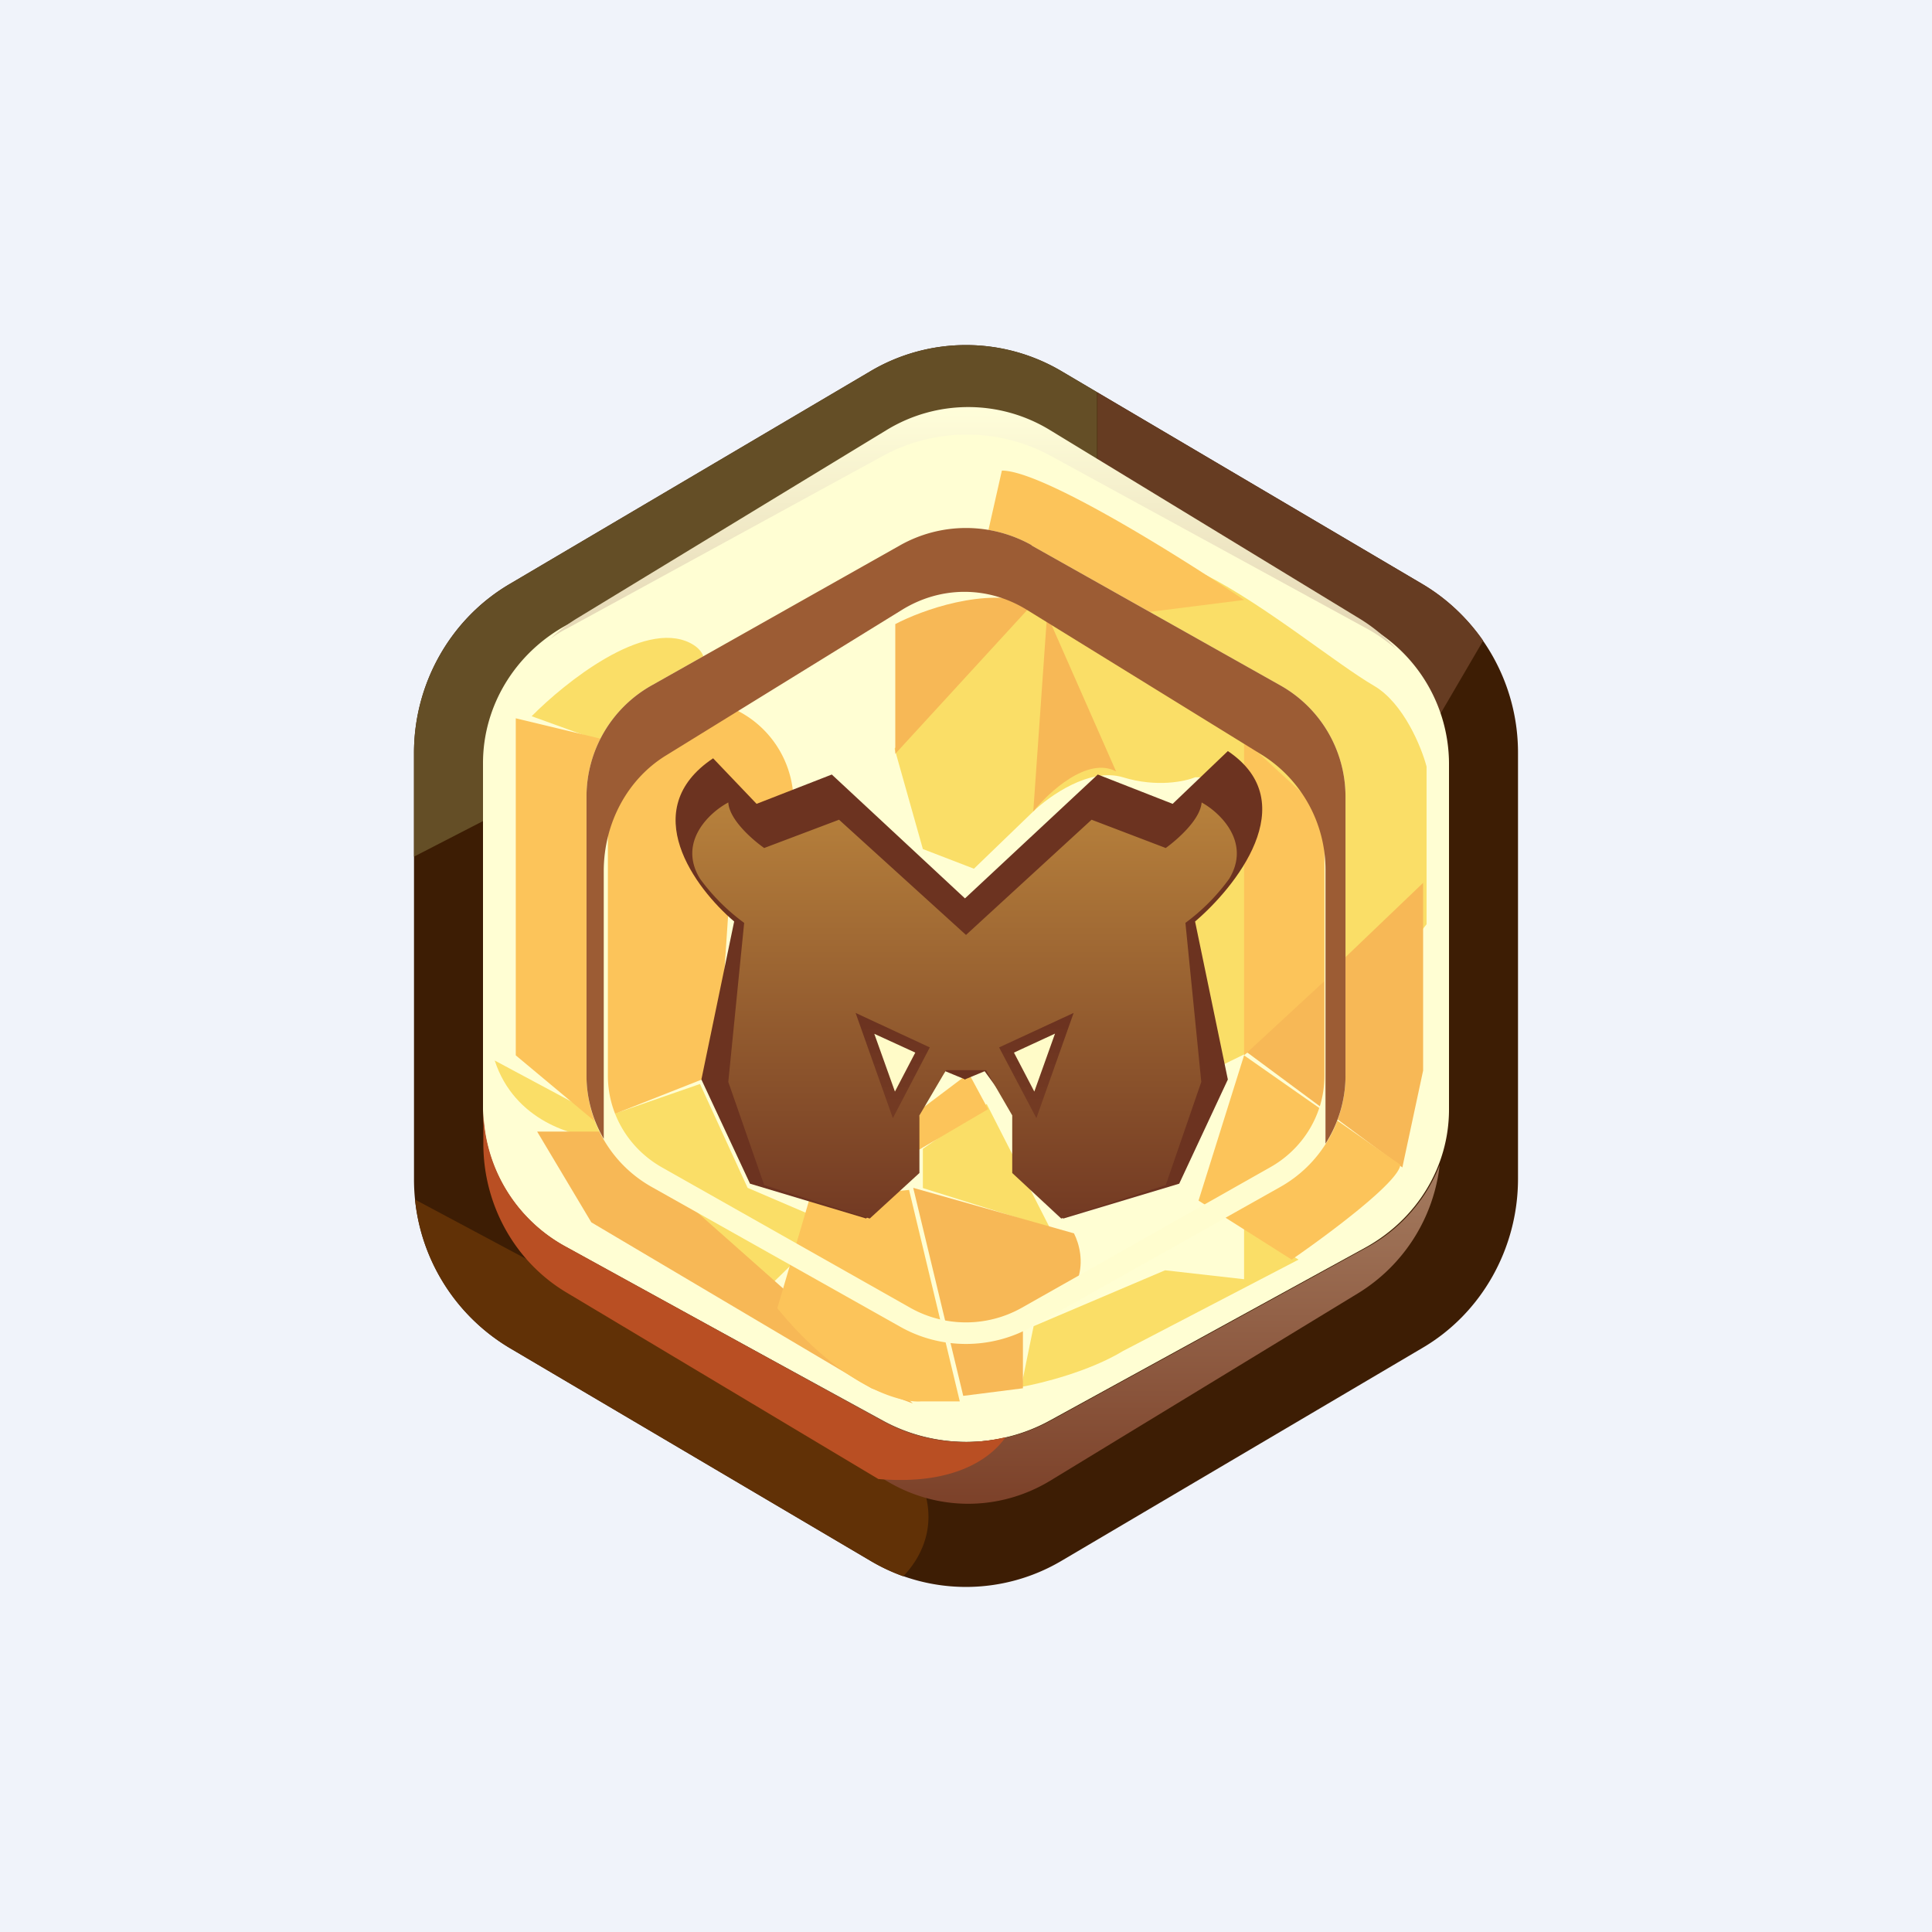 <!-- by TradingView --><svg width="56" height="56" viewBox="0 0 56 56" xmlns="http://www.w3.org/2000/svg"><path fill="#F0F3FA" d="M0 0h56v56H0z"/><path d="M25.23 10.76a5.44 5.44 0 0 1 5.54 0l10.46 6.17a5.69 5.69 0 0 1 2.77 4.9v12.34c0 2.02-1.06 3.9-2.77 4.9l-10.46 6.17a5.44 5.44 0 0 1-5.54 0l-10.46-6.17a5.69 5.69 0 0 1-2.77-4.9V21.83c0-2.02 1.06-3.9 2.77-4.9l10.46-6.17Z" fill="#3D1D04"/><path d="m31.8 11.37 9.43 5.56c.7.41 1.3.98 1.76 1.64l-2.32 3.97-8.86-7.9v-3.27Z" fill="#663C22"/><path d="m12 24.83 19.8-10.2v-3.26l-1.03-.61a5.44 5.44 0 0 0-5.54 0l-10.46 6.17a5.69 5.69 0 0 0-2.77 4.9v3Z" fill="#644E26"/><path d="M26.18 45.69a5.49 5.49 0 0 1-.95-.45l-10.46-6.17a5.67 5.67 0 0 1-2.74-4.3l14.42 7.7c.88 1.44.34 2.59-.27 3.22Z" fill="#613106"/><path d="M25.58 13.08a5.07 5.07 0 0 1 4.84 0l9.16 5.03a4.58 4.58 0 0 1 2.42 4v10.05c0 1.65-.92 3.17-2.42 4l-9.16 5.02c-1.5.82-3.34.82-4.84 0l-9.16-5.03a4.58 4.58 0 0 1-2.42-4V22.12c0-1.65.92-3.18 2.42-4l9.16-5.03Z" fill="#FFFED3"/><path d="M30.44 12.47a4.54 4.54 0 0 0-4.75 0l-8.96 5.45c-.28.17-.54.37-.78.6.16-.12.32-.22.5-.31l9.15-5a5.09 5.09 0 0 1 4.85 0l9.15 5c.32.17.6.38.87.6a4.79 4.79 0 0 0-1.08-.89l-8.95-5.45Zm11.29 21.3a4.67 4.67 0 0 1-2.13 2.4l-9.15 5.01c-1.5.82-3.35.82-4.85 0l-9.16-5a4.7 4.7 0 0 1-2-2.1 5 5 0 0 0 2.3 3.4l8.95 5.44c1.47.89 3.28.89 4.75 0l8.95-5.45a5.02 5.02 0 0 0 2.34-3.7Z" fill="url(#ai5cd2lhd)"/><path d="M29.14 41.66c-1.2.29-2.49.13-3.58-.48l-9.13-5.03a4.58 4.58 0 0 1-2.42-4v1c0 1.78.92 3.43 2.42 4.32l9.03 5.4c2.1.18 3.2-.53 3.68-1.2Z" fill="#B94F23"/><path d="m17.44 32.4-3.1-1.66c.57 1.75 2.3 2.22 3.1 2.24l4.74 4.42.91-.89.4-1.3-1.82-.78-1.38-3.01-2.85.99ZM19.99 18.63c-1.35-.66-3.61 1.15-4.58 2.13l2.6.94c1.21-.75 3.32-2.4 1.98-3.07ZM26.75 24.61l-.82-2.91 3.37-4.1 5.64-.94c1.73.88 3.82 2.6 4.89 3.22.85.5 1.37 1.77 1.52 2.34v4.57l-1.52 1.93-4.89 2.39-1.17-4.84 2.3-3.74h-1.43c-.29.12-1.11.3-2.09 0-.97-.29-2.13.54-2.6.99l-1.72 1.66-1.48-.57ZM36.06 37.08v-1.5l1.58.93-5.09 2.65c-.97.59-2.37.94-2.95 1.04l.36-1.76 3.81-1.62 2.3.26ZM26.75 34.43V33.3L28.6 32l1.83 3.59-3.67-1.15Z" fill="#FADE67"/><path d="M17.57 32.8h-2l1.57 2.63 8.12 4.81 1.2.44-8.89-7.88ZM27.92 40.46l1.73-.22v-1.91c1.96-.56 1.8-1.95 1.48-2.58l-4.66-1.32 1.45 6.03ZM40.65 33.84l-4.52-3.35 5.12-4.9v5.44l-.6 2.8ZM29.95 17.49c-1.38-.48-3.24.2-4 .6v3.76l4-4.36ZM29.95 23.52l.4-5.7 2 4.54c-.83-.44-1.95.6-2.4 1.16Z" fill="#F7B856"/><path d="m18.61 21.7-3.66-.88v9.77l2.3 1.92 3.55-1.4.36-5.4c.64-.3 1.91-1.26 1.83-2.71a2.97 2.97 0 0 0-1.83-2.5l-2.55 1.2ZM23.45 34.8l-.92 3.12c1.87 2.28 3.56 2.75 4.17 2.7h1.12l-1.47-6.13-2.9.3ZM37.44 36.51l-2.7-1.71 1.32-4.21v-9.15l2.65 2.44v4.26l-2.65 2.45 4.53 3.17c-.04.5-2.12 2.04-3.15 2.75ZM28.64 15.41l.4-1.77c1.18 0 5.17 2.5 7.02 3.75l-2.85.36-4.57-2.34ZM28.64 32.15l-2.3 1.35.36-1.35 1.38-1.04.56 1.04Z" fill="#FCC45A"/><path d="m25.1 35.32 1.38-1.24V32.3l.92-1.25.58.24v-5.24l-3.87-3.6-2.18.85-1.26-1.32c-2.23 1.49-.52 3.77.61 4.73l-.95 4.58 1.41 3.02 3.37 1.01Z" fill="#6C3320"/><path d="m30.82 35.32-1.37-1.24V32.3l-.91-1.25-.58.24v-5.24l3.86-3.6 2.17.85 1.6-1.53c2.23 1.5.18 3.98-.95 4.94l.95 4.58-1.41 3.02-3.36 1.01Z" fill="#6C3320"/><path d="M24.32 23.76 28 27.1v3.92h-.58l-.77 1.31V34l-1.44 1.32-3.06-.97-1.04-2.99.46-4.61a5.87 5.87 0 0 1-1.28-1.28c-.65-1.06.27-1.92.82-2.21.03.5.7 1.08 1.04 1.32l2.17-.82Z" fill="url(#bi5cd2lhd)"/><path d="M31.64 23.76 28 27.1v3.92h.58l.76 1.31V34l1.42 1.32 3.03-.97 1.03-2.99-.46-4.61a5.84 5.84 0 0 0 1.27-1.28c.64-1.06-.27-1.92-.8-2.21-.04.5-.71 1.08-1.04 1.32l-2.15-.82Z" fill="url(#ci5cd2lhd)"/><path d="m25.9 32.02-.83-2.36 1.67.77-.84 1.6Z" fill="#FFFBC8"/><path d="m24.8 29.36 2.15 1-1.07 2.05-1.08-3.05Zm.54.6.6 1.68.59-1.13-1.2-.55Z" fill="url(#di5cd2lhd)"/><path d="m30.01 32.02.84-2.36-1.67.77.83 1.6Z" fill="#FFFBC8"/><path d="m31.12 29.36-2.16 1 1.08 2.05 1.08-3.05Zm-.54.6-.6 1.68-.59-1.13 1.19-.55Z" fill="url(#ei5cd2lhd)"/><path fill-rule="evenodd" d="m36.8 20.4-7.2-4.04c-.99-.56-2.21-.56-3.2 0l-7.2 4.05a3.07 3.07 0 0 0-1.58 2.67v8.1c0 1.1.6 2.12 1.59 2.67l7.18 4.06c1 .56 2.22.56 3.22 0l7.18-4.06c1-.55 1.6-1.58 1.6-2.67v-8.1c0-1.1-.6-2.11-1.6-2.67Zm-6.9-4.6a3.89 3.89 0 0 0-3.8 0l-7.2 4.06a3.7 3.7 0 0 0-1.9 3.22v8.1a3.7 3.7 0 0 0 1.9 3.23l7.2 4.05c1.17.66 2.63.66 3.8 0l7.2-4.05a3.7 3.7 0 0 0 1.9-3.23v-8.1a3.7 3.7 0 0 0-1.9-3.22l-7.2-4.05Z" fill="#FFFDCF"/><path d="M29.9 15.8a3.89 3.89 0 0 0-3.8 0l-7.2 4.06a3.7 3.7 0 0 0-1.9 3.22v8.1c0 .65.18 1.28.5 1.83v-7.76c0-1.38.68-2.66 1.8-3.35l6.84-4.22c1.13-.7 2.5-.7 3.63 0l6.84 4.22a3.93 3.93 0 0 1 1.81 3.35v7.9c.37-.58.58-1.26.58-1.97v-8.1a3.7 3.7 0 0 0-1.9-3.22l-7.2-4.05Z" fill="#9C5C34"/><defs><linearGradient id="ai5cd2lhd" x1="28.06" y1="11.8" x2="28.06" y2="43.59" gradientUnits="userSpaceOnUse"><stop stop-color="#FFFEDA"/><stop offset="1" stop-color="#7C4129"/></linearGradient><linearGradient id="bi5cd2lhd" x1="24.04" y1="23.26" x2="24.04" y2="35.32" gradientUnits="userSpaceOnUse"><stop stop-color="#B7813C"/><stop offset="1" stop-color="#733A23"/></linearGradient><linearGradient id="ci5cd2lhd" x1="31.93" y1="23.26" x2="31.93" y2="35.32" gradientUnits="userSpaceOnUse"><stop stop-color="#B7813C"/><stop offset="1" stop-color="#733A23"/></linearGradient><linearGradient id="di5cd2lhd" x1="25.9" y1="29.66" x2="25.9" y2="32.02" gradientUnits="userSpaceOnUse"><stop stop-color="#6C3320"/><stop offset="1" stop-color="#733A23"/></linearGradient><linearGradient id="ei5cd2lhd" x1="30.01" y1="29.66" x2="30.01" y2="32.02" gradientUnits="userSpaceOnUse"><stop stop-color="#6C3320"/><stop offset="1" stop-color="#733A23"/></linearGradient></defs></svg>